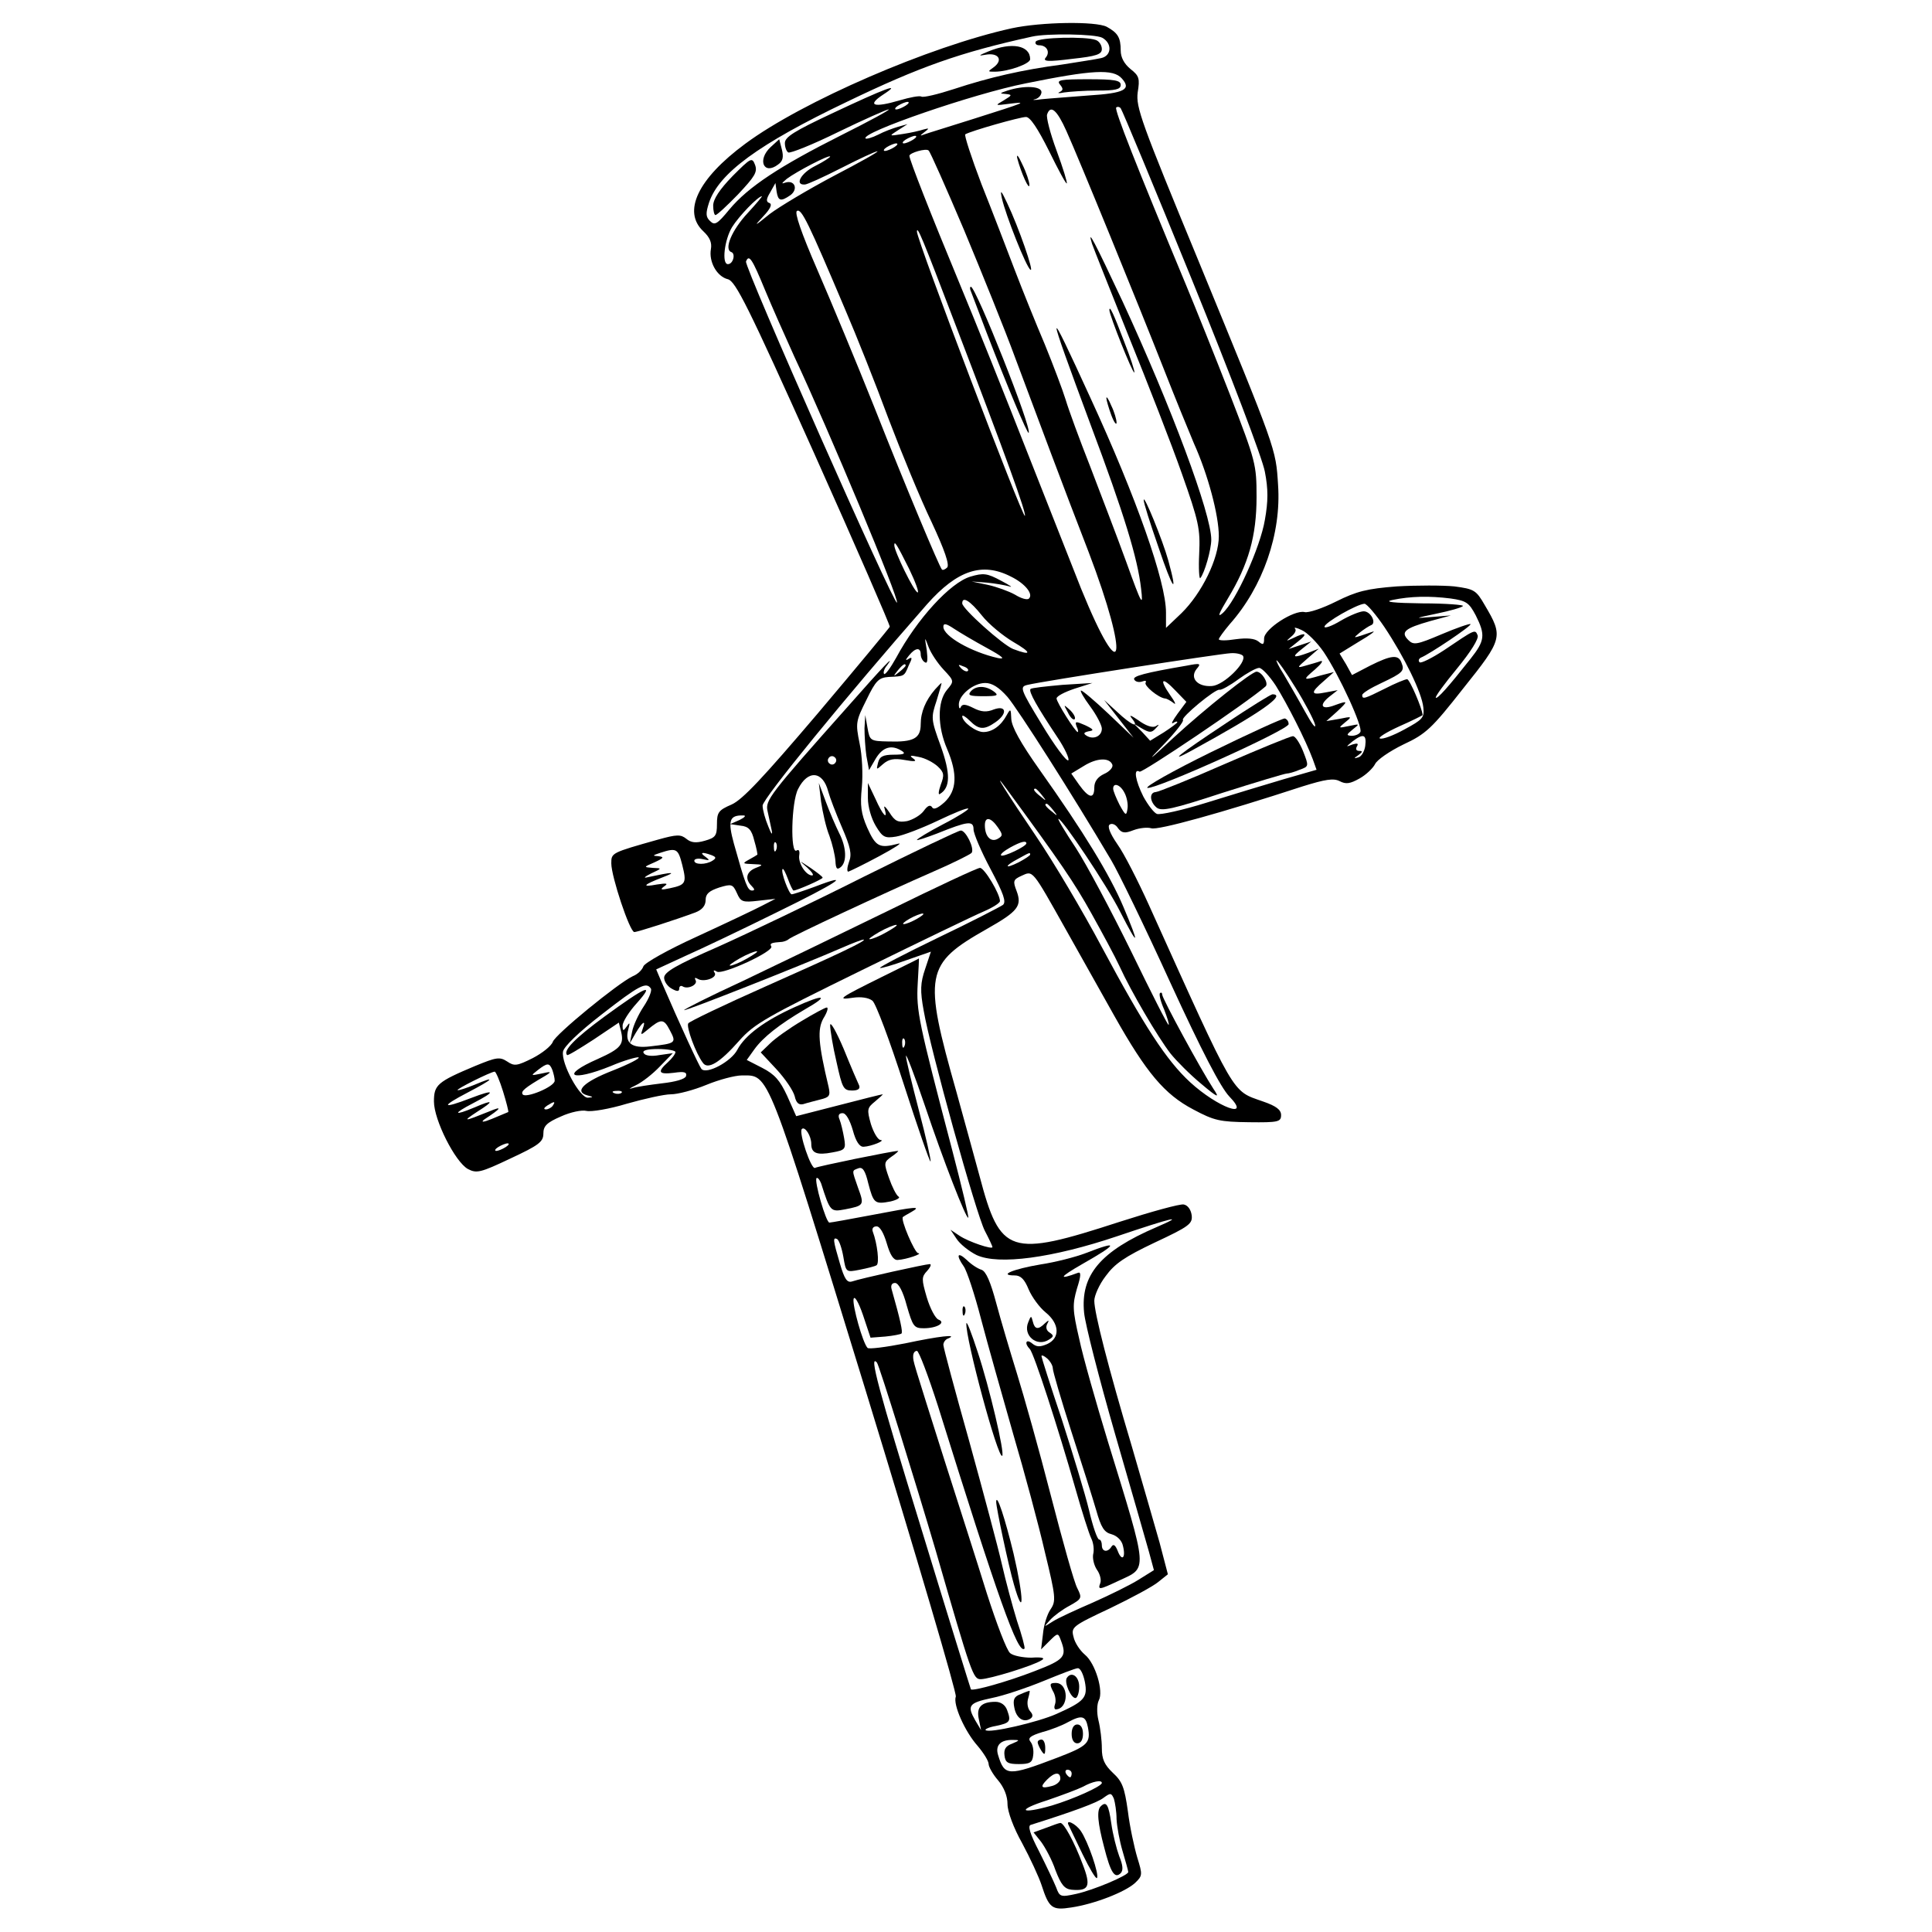 <?xml version="1.0" standalone="no"?>
<!DOCTYPE svg PUBLIC "-//W3C//DTD SVG 20010904//EN"
 "http://www.w3.org/TR/2001/REC-SVG-20010904/DTD/svg10.dtd">
<svg version="1.0" xmlns="http://www.w3.org/2000/svg"
 width="512pt" height="512pt" viewBox="0 0 512 512"
 preserveAspectRatio="xMidYMid meet">
<g transform="translate(0,512) scale(0.1,-0.1)"
fill="#000000" stroke="none">
<path d="M2681 5045 c-218 -48 -555 -194 -706 -306 -126 -93 -167 -180 -111
-232 17 -16 23 -30 20 -47 -6 -34 16 -73 45 -80 20 -5 53 -70 228 -460 112
-250 202 -457 201 -461 -2 -4 -88 -108 -192 -231 -143 -168 -198 -227 -227
-240 -35 -15 -39 -21 -39 -52 0 -31 -4 -36 -32 -44 -24 -7 -37 -5 -49 5 -15
12 -25 12 -75 -2 -124 -35 -124 -35 -124 -63 0 -35 49 -182 61 -182 9 0 111
33 162 52 18 7 27 18 27 33 0 16 9 24 36 33 33 10 36 9 47 -15 10 -23 15 -25
57 -20 l45 5 -35 -18 c-19 -10 -97 -47 -173 -82 -77 -35 -139 -70 -142 -79 -3
-9 -15 -21 -28 -26 -40 -19 -206 -155 -212 -174 -4 -11 -28 -30 -53 -43 -42
-21 -49 -22 -68 -9 -20 13 -29 11 -85 -12 -100 -42 -109 -50 -109 -94 0 -49
56 -160 90 -179 23 -12 33 -10 113 28 75 35 87 44 87 66 0 20 9 29 46 45 26
12 56 18 68 15 13 -3 61 5 107 19 46 13 99 25 117 25 18 0 60 11 94 25 34 14
76 25 94 25 73 0 64 24 329 -838 134 -437 241 -800 238 -808 -8 -21 24 -93 58
-131 16 -19 29 -40 29 -48 0 -7 11 -27 25 -43 16 -19 25 -42 25 -63 0 -20 16
-63 39 -104 21 -39 44 -89 51 -110 20 -62 28 -68 79 -60 61 9 143 41 169 65
20 19 20 22 6 67 -8 27 -20 82 -25 123 -9 64 -15 79 -40 102 -22 21 -29 36
-29 65 0 21 -4 54 -9 74 -5 21 -4 43 1 53 13 24 -9 98 -37 121 -13 11 -27 32
-30 47 -7 26 -3 29 97 76 56 27 114 58 128 70 l25 20 -22 84 c-13 46 -46 160
-73 253 -63 211 -100 356 -100 388 0 13 13 43 30 65 24 33 50 51 130 89 92 43
101 50 98 73 -2 14 -10 26 -21 28 -10 2 -86 -19 -170 -46 -292 -95 -316 -87
-371 121 -15 56 -43 156 -61 222 -89 314 -84 340 80 433 83 47 94 61 79 101
-10 26 -9 30 13 40 31 14 27 19 118 -143 37 -66 95 -169 128 -228 85 -151 133
-208 209 -248 56 -30 71 -33 148 -34 78 -1 85 1 85 19 0 14 -13 24 -48 36 -84
30 -69 4 -302 520 -29 64 -66 137 -84 162 -20 29 -27 48 -20 52 6 4 16 0 22
-10 10 -13 18 -14 41 -5 16 6 37 8 47 5 17 -6 187 41 401 111 61 19 82 22 98
14 17 -9 28 -7 53 7 18 10 36 28 41 38 5 11 38 34 75 52 60 28 75 42 159 149
105 131 106 137 57 220 -23 40 -28 43 -81 50 -31 3 -99 3 -152 0 -79 -6 -107
-13 -161 -40 -36 -18 -74 -31 -84 -28 -28 6 -107 -45 -107 -70 0 -17 -3 -18
-15 -8 -10 8 -30 10 -60 6 -25 -4 -45 -4 -45 0 0 3 13 21 29 40 88 99 137 240
128 369 -6 97 -4 90 -211 594 -152 368 -166 407 -161 446 6 37 4 44 -19 62
-17 14 -26 31 -26 49 0 35 -8 47 -37 63 -29 15 -173 13 -252 -4z m240 -25 c27
-15 25 -48 -3 -54 -13 -3 -59 -10 -103 -17 -106 -14 -193 -34 -287 -65 -43
-14 -81 -23 -86 -20 -5 3 -31 -2 -58 -10 -68 -20 -88 -14 -44 15 54 35 6 17
-136 -50 -98 -46 -124 -62 -124 -78 0 -11 4 -22 9 -25 5 -3 65 21 132 54 68
33 129 60 134 60 6 0 -51 -31 -125 -68 -163 -82 -247 -137 -297 -197 -32 -39
-39 -43 -51 -31 -12 11 -12 21 -3 49 26 78 131 155 365 267 193 93 300 131
491 173 40 9 167 7 186 -3z m52 -108 c26 -29 7 -39 -88 -45 -49 -4 -106 -8
-125 -10 -19 -3 -27 -2 -17 0 9 2 17 11 17 19 0 16 -47 18 -90 4 -21 -7 -22
-8 -5 -9 18 -2 18 -3 -5 -17 -24 -14 -24 -14 15 -9 49 6 47 5 -95 -40 -63 -20
-122 -38 -130 -41 -13 -5 -13 -4 0 6 13 10 13 11 -2 7 -9 -3 -34 -9 -55 -12
-38 -6 -38 -6 -13 10 l25 16 -25 -7 c-14 -4 -38 -13 -53 -21 -16 -8 -31 -12
-33 -10 -15 15 287 119 424 146 177 36 232 39 255 13z m-573 -72 c-8 -5 -19
-10 -25 -10 -5 0 -3 5 5 10 8 5 20 10 25 10 6 0 3 -5 -5 -10z m759 -462 c102
-251 187 -474 193 -508 9 -46 9 -78 0 -128 -12 -72 -77 -216 -112 -247 -15
-13 -10 -1 14 39 55 91 76 166 76 269 0 86 -2 94 -70 270 -39 100 -92 232
-117 292 -132 317 -190 464 -185 470 3 3 9 2 12 -2 4 -5 89 -209 189 -455z
m-333 395 c33 -73 189 -455 259 -633 29 -74 65 -162 79 -195 37 -82 66 -190
66 -246 0 -59 -45 -151 -99 -204 l-41 -39 0 41 c0 81 -78 303 -200 568 -120
262 -120 253 0 -70 89 -237 125 -355 134 -435 6 -50 2 -44 -39 70 -25 69 -69
183 -96 254 -28 71 -57 150 -65 177 -8 26 -33 92 -55 146 -23 54 -59 143 -80
198 -21 55 -60 157 -88 227 -27 71 -46 130 -43 132 15 9 145 46 161 46 11 0
31 -30 61 -90 24 -49 45 -88 47 -86 2 2 -10 41 -27 87 -17 46 -28 89 -25 96 9
26 26 12 51 -44z m-406 -23 c-8 -5 -19 -10 -25 -10 -5 0 -3 5 5 10 8 5 20 10
25 10 6 0 3 -5 -5 -10z m-50 -20 c-8 -5 -19 -10 -25 -10 -5 0 -3 5 5 10 8 5
20 10 25 10 6 0 3 -5 -5 -10z m185 -220 c47 -113 109 -266 136 -340 58 -155
128 -343 194 -513 109 -286 92 -372 -20 -97 -25 63 -90 228 -144 365 -54 138
-134 338 -179 446 -76 183 -132 326 -132 336 0 8 45 21 51 14 4 -3 46 -98 94
-211z m-345 144 c-68 -36 -145 -82 -170 -101 -42 -34 -43 -34 -17 -6 19 20 24
32 16 35 -9 3 -9 10 2 28 l14 25 3 -22 c4 -26 11 -28 37 -10 21 16 11 41 -14
33 -11 -4 -10 -2 4 10 25 19 115 66 115 59 0 -2 -18 -14 -40 -25 -38 -19 -55
-51 -27 -49 6 0 50 20 97 44 47 24 90 44 95 44 6 0 -46 -29 -115 -65z m-228
-98 c-43 -46 -64 -97 -44 -104 12 -4 5 -32 -9 -32 -17 0 -9 65 11 98 18 29 68
81 79 82 2 0 -15 -20 -37 -44z m259 -259 c28 -65 79 -193 113 -285 35 -92 86
-216 115 -276 34 -73 48 -113 41 -120 -5 -5 -12 -8 -14 -5 -7 8 -93 212 -179
430 -47 118 -115 281 -151 364 -43 99 -61 152 -54 156 12 7 30 -30 129 -264z
m289 -32 c137 -357 191 -507 186 -512 -6 -6 -286 730 -286 753 0 18 15 -18
100 -241z m-502 85 c17 -41 52 -120 77 -175 91 -194 279 -644 272 -652 -8 -7
-405 890 -400 904 8 20 16 8 51 -77z m381 -737 c17 -35 27 -63 23 -63 -9 0
-62 109 -62 125 0 13 6 4 39 -62z m270 -21 c37 -18 60 -46 48 -58 -4 -5 -21 0
-37 10 -16 9 -49 21 -72 26 l-43 9 40 -3 c22 -2 49 -7 60 -10 11 -4 1 3 -22
15 -37 20 -47 21 -81 11 -54 -16 -142 -113 -197 -215 -15 -27 -29 -46 -32 -43
-3 3 0 14 8 23 24 33 -13 -6 -102 -107 -211 -237 -221 -251 -215 -279 3 -14 8
-37 11 -51 3 -15 -1 -11 -9 10 -8 19 -15 44 -15 55 -1 17 221 289 436 534 80
90 146 112 222 73z m1165 -58 c42 -6 49 -11 67 -45 26 -52 24 -67 -14 -115
-60 -76 -88 -107 -92 -103 -2 3 23 37 56 77 37 45 58 79 55 88 -7 17 -6 17
-89 -39 -32 -21 -62 -36 -65 -32 -4 4 -2 9 3 12 23 9 136 85 132 89 -2 2 -37
-10 -77 -27 -66 -28 -74 -29 -88 -15 -21 21 -9 31 58 50 l55 15 -50 -4 c-48
-4 -48 -4 13 9 34 7 66 16 69 20 3 3 -45 7 -108 7 -77 1 -103 4 -79 9 48 10
98 11 154 4z m-1242 -45 c18 -23 56 -54 83 -70 50 -29 50 -38 0 -19 -28 11
-135 107 -135 121 0 20 21 7 52 -32z m1067 -31 c52 -78 99 -173 103 -213 3
-27 -2 -32 -50 -58 -29 -16 -58 -27 -65 -24 -6 2 16 16 51 32 34 15 62 29 62
30 0 15 -34 95 -41 95 -5 0 -32 -11 -59 -25 -54 -27 -60 -29 -60 -17 0 5 23
19 51 32 57 27 62 32 53 54 -8 22 -27 20 -83 -8 l-48 -25 -16 29 -17 28 52 32
c29 17 45 29 36 26 -56 -19 -54 -19 -34 -2 10 8 24 17 29 19 16 5 0 37 -19 37
-10 0 -37 -11 -61 -25 -23 -14 -43 -21 -43 -16 0 11 86 60 106 61 6 0 30 -28
53 -62z m-1054 -55 c42 -23 51 -31 30 -27 -71 16 -145 58 -145 83 0 10 7 9 28
-5 15 -10 54 -33 87 -51z m893 -11 c41 -61 105 -200 97 -212 -3 -6 -14 -10
-23 -10 -15 1 -14 3 3 17 19 15 19 15 -10 9 -29 -6 -29 -6 -10 10 19 15 18 16
-15 9 l-35 -6 28 25 c31 29 30 30 -6 17 -34 -13 -43 -1 -15 22 l23 18 -32 -6
c-40 -8 -41 -1 -5 30 l27 24 -35 -9 c-48 -14 -49 -13 -15 16 17 15 23 24 15
22 -8 -3 -26 -8 -40 -12 -24 -7 -24 -6 5 19 l30 26 -28 -11 c-41 -15 -45 -12
-17 10 l25 20 -30 -10 -30 -10 25 20 c27 21 21 26 -13 9 -20 -9 -20 -9 -5 4
10 8 14 17 10 21 -4 4 4 3 18 -4 14 -6 40 -32 58 -58z m-1007 -47 c28 -30 28
-30 8 -54 -25 -31 -25 -96 1 -156 28 -66 26 -110 -7 -141 -18 -16 -29 -21 -33
-13 -5 7 -12 4 -22 -10 -8 -11 -28 -23 -44 -27 -24 -4 -32 -1 -47 23 -10 15
-16 20 -13 11 10 -34 -5 -18 -24 25 l-20 42 0 -40 c0 -23 9 -54 21 -74 18 -30
24 -33 54 -28 18 3 68 22 110 42 42 20 78 35 81 32 2 -2 -27 -21 -66 -41 -38
-20 -70 -39 -70 -42 0 -2 24 6 53 17 82 33 97 35 97 11 0 -11 20 -58 45 -105
35 -66 42 -87 33 -95 -7 -5 -84 -45 -172 -87 -87 -42 -156 -78 -154 -80 2 -2
33 7 69 20 l66 23 -15 -45 c-13 -38 -14 -58 -4 -112 17 -100 139 -539 162
-583 11 -21 20 -40 20 -43 0 -7 -63 14 -87 30 l-24 16 16 -24 c9 -14 33 -33
53 -43 58 -27 201 -8 373 50 148 50 183 58 104 24 -149 -64 -202 -127 -192
-227 3 -31 40 -175 82 -321 42 -146 83 -287 90 -313 l13 -48 -40 -25 c-22 -14
-77 -41 -122 -61 -44 -19 -92 -41 -106 -50 -25 -16 -25 -16 -7 4 10 11 33 28
52 38 32 18 33 20 20 46 -8 14 -39 125 -70 245 -31 121 -72 266 -90 324 -18
58 -43 142 -55 187 -15 56 -27 84 -39 88 -10 3 -27 14 -39 26 -25 23 -29 13
-8 -17 8 -11 29 -74 46 -140 17 -65 56 -202 85 -304 30 -102 68 -243 84 -313
29 -119 30 -130 15 -152 -9 -13 -18 -42 -20 -65 l-5 -41 22 22 c22 22 23 22
30 3 17 -44 11 -52 -70 -83 -72 -28 -162 -53 -168 -48 -1 2 -61 195 -133 431
-112 364 -138 460 -116 435 6 -7 103 -319 156 -499 95 -329 99 -340 119 -340
23 0 140 36 161 50 11 6 3 9 -27 7 -22 0 -48 5 -56 12 -9 7 -36 78 -62 159
-25 81 -76 239 -112 352 -86 272 -83 261 -83 276 0 8 4 14 10 14 5 0 30 -66
56 -147 159 -509 212 -659 229 -642 2 2 -7 36 -20 74 -12 39 -30 106 -40 150
-10 44 -49 190 -86 324 -38 135 -69 250 -69 257 0 7 6 15 13 17 28 12 -25 6
-114 -13 -51 -10 -97 -16 -100 -12 -13 14 -40 112 -37 129 2 11 13 -7 25 -42
l20 -60 39 3 c21 2 41 6 43 8 4 4 -3 36 -26 117 -3 10 0 17 9 17 9 0 21 -22
31 -60 16 -55 19 -60 45 -60 35 0 60 15 39 23 -8 3 -22 29 -31 59 -14 48 -14
54 1 70 9 10 12 18 7 18 -11 0 -183 -38 -206 -46 -13 -4 -20 6 -32 47 -18 61
-20 72 -7 65 5 -4 12 -24 16 -47 7 -41 7 -41 43 -34 20 4 41 9 45 12 8 5 2 57
-10 89 -3 8 1 14 10 14 9 0 19 -18 27 -45 9 -31 18 -45 29 -44 22 1 69 17 54
18 -9 1 -48 91 -40 96 1 1 11 7 22 13 28 16 15 15 -105 -8 -58 -11 -108 -20
-112 -20 -9 0 -41 111 -34 118 3 2 8 -4 12 -14 24 -75 25 -76 63 -69 51 10 52
11 35 57 -17 49 -17 45 1 52 11 4 18 -6 26 -40 14 -53 17 -56 59 -48 17 4 27
10 21 13 -6 4 -17 26 -25 49 -14 40 -14 42 7 57 12 8 19 15 17 15 -14 0 -214
-41 -220 -45 -10 -6 -44 94 -35 103 8 8 25 -18 25 -40 0 -24 15 -30 56 -22 34
6 36 9 31 38 -3 17 -8 39 -12 49 -5 11 -2 17 8 17 9 0 19 -18 27 -45 8 -30 18
-45 29 -44 20 1 60 17 44 18 -7 1 -18 20 -25 42 -11 39 -10 43 11 60 13 11 22
19 20 19 -2 0 -55 -13 -116 -29 l-113 -29 -24 54 c-19 41 -33 57 -66 74 l-41
21 20 28 c23 32 66 66 134 106 67 38 52 42 -27 6 -80 -36 -132 -75 -152 -113
-16 -31 -81 -66 -95 -51 -6 7 -56 115 -106 231 l-14 33 78 36 c43 19 152 71
241 115 162 79 205 108 101 68 -30 -11 -57 -20 -61 -20 -7 0 -30 61 -24 67 2
2 8 -10 14 -26 6 -17 13 -31 15 -31 9 0 77 30 77 34 0 3 -15 14 -32 26 -32 21
-32 21 -9 1 13 -12 19 -21 13 -21 -16 0 -37 32 -34 53 2 12 -1 17 -7 13 -17
-11 -14 129 4 163 26 52 66 48 80 -7 4 -15 20 -57 36 -94 23 -53 27 -72 19
-92 -5 -14 -6 -26 -2 -26 4 1 41 19 82 41 41 22 64 37 50 33 -50 -13 -59 -8
-82 43 -16 37 -19 58 -14 107 3 33 1 84 -6 116 -11 54 -10 59 18 115 25 52 33
59 59 61 42 2 41 1 53 30 10 20 10 24 0 18 -9 -6 -9 -3 1 9 17 21 31 22 31 3
0 -8 5 -18 11 -21 7 -5 8 6 5 32 -6 37 -6 37 5 8 6 -16 24 -43 40 -60z m793
37 c11 -17 -51 -78 -82 -80 -38 -3 -60 21 -41 45 13 15 10 16 -26 9 -111 -19
-145 -28 -139 -37 3 -6 13 -8 21 -5 8 3 12 2 9 -3 -5 -8 34 -40 51 -42 5 0 15
-6 23 -12 8 -7 4 3 -9 21 -30 43 -22 50 14 12 l29 -30 -23 -31 c-13 -18 -19
-29 -12 -25 6 4 11 5 11 2 0 -2 -16 -14 -36 -27 l-36 -22 -21 23 -22 22 22
-13 c19 -11 25 -11 35 0 11 11 11 13 0 6 -9 -4 -26 2 -45 16 -19 13 -26 16
-18 6 23 -29 -1 -19 -38 16 l-35 32 39 -50 39 -50 -66 63 c-36 34 -69 62 -73
62 -4 0 7 -19 24 -42 17 -23 31 -50 31 -59 0 -20 -22 -30 -40 -19 -10 6 -8 9
5 12 15 2 14 5 -9 16 -25 11 -28 11 -23 -3 4 -8 5 -15 3 -15 -6 0 -56 79 -56
89 0 6 21 17 48 26 l47 15 -80 -5 c-44 -4 -82 -8 -84 -11 -6 -6 18 -48 70
-126 21 -31 34 -60 30 -63 -5 -3 -37 40 -70 95 -58 95 -59 100 -38 105 41 10
512 83 539 84 15 1 29 -3 32 -7z m139 -84 c25 -40 48 -84 52 -98 3 -14 -9 2
-27 35 -18 33 -44 77 -56 98 -13 20 -21 37 -19 37 3 0 26 -33 50 -72z m-1033
58 c0 -2 -8 -10 -17 -17 -16 -13 -17 -12 -4 4 13 16 21 21 21 13z m165 -14
c-3 -3 -11 0 -18 7 -9 10 -8 11 6 5 10 -3 15 -9 12 -12z m816 -39 c30 -48 79
-144 98 -195 l10 -28 -87 -25 c-48 -14 -139 -42 -204 -62 -64 -20 -123 -33
-132 -30 -8 3 -24 24 -36 46 -21 42 -27 76 -10 66 7 -4 285 183 334 226 9 8
-10 39 -24 39 -13 0 -135 -97 -220 -175 -67 -63 -73 -66 -27 -19 32 33 55 63
52 66 -7 6 87 84 97 80 5 -1 27 11 50 28 22 16 47 30 55 30 7 0 27 -21 44 -47z
m-711 -30 c28 -33 171 -257 275 -433 18 -30 89 -176 156 -323 84 -183 134
-279 157 -303 60 -62 -31 -29 -104 38 -63 58 -122 149 -234 358 -51 96 -130
229 -175 295 -74 109 -122 185 -78 125 143 -195 180 -249 225 -330 29 -52 63
-115 75 -141 30 -66 101 -187 135 -231 16 -20 52 -56 81 -80 45 -38 50 -39 33
-14 -34 52 -136 240 -136 250 0 5 -3 7 -6 4 -3 -3 2 -23 11 -43 8 -21 14 -39
12 -41 -2 -2 -46 85 -99 194 -53 108 -119 232 -147 275 -28 42 -49 77 -46 77
10 0 129 -177 164 -247 49 -96 52 -90 8 14 -36 85 -105 198 -222 363 -51 72
-74 114 -75 135 -1 27 -2 28 -12 10 -15 -28 -38 -45 -62 -45 -20 0 -56 27 -56
42 0 4 9 -1 20 -12 24 -24 38 -25 68 -4 32 22 30 46 -4 34 -19 -8 -34 -7 -55
4 -20 10 -29 11 -33 2 -2 -6 -5 -3 -5 6 -1 25 38 58 70 58 18 0 36 -11 59 -37z
m948 -130 c-2 -14 -10 -28 -18 -30 -13 -4 -13 -3 0 6 11 8 12 11 2 11 -8 0
-10 5 -6 12 5 8 1 9 -12 5 -18 -7 -18 -7 0 8 29 22 38 19 34 -12z m-1404 -44
c-3 -5 -10 -7 -15 -3 -5 3 -7 10 -3 15 3 5 10 7 15 3 5 -3 7 -10 3 -15z m734
-6 c2 -7 -8 -18 -22 -24 -17 -8 -26 -20 -26 -36 0 -31 -14 -29 -40 7 l-21 30
33 20 c35 22 69 23 76 3z m32 -74 c6 -11 10 -30 8 -42 -3 -20 -5 -19 -21 10
-9 18 -17 37 -17 43 0 17 19 11 30 -11z m-219 -6 c13 -16 12 -17 -3 -4 -17 13
-22 21 -14 21 2 0 10 -8 17 -17z m30 -40 c13 -16 12 -17 -3 -4 -17 13 -22 21
-14 21 2 0 10 -8 17 -17z m-831 -26 l-25 -11 27 -4 c22 -2 30 -11 37 -40 6
-20 9 -37 8 -37 -1 -1 -11 -7 -22 -13 -18 -10 -18 -11 10 -12 28 -1 29 -2 8
-10 -25 -10 -30 -29 -11 -48 8 -8 9 -12 1 -12 -12 0 -18 17 -48 124 -17 62
-12 76 25 75 8 0 4 -5 -10 -12z m684 -19 c14 -20 14 -23 0 -31 -18 -10 -34 6
-34 36 0 24 16 21 34 -5z m-587 -60 c-3 -8 -6 -5 -6 6 -1 11 2 17 5 13 3 -3 4
-12 1 -19z m663 17 c0 -8 -61 -37 -67 -32 -3 3 8 12 24 21 29 16 43 19 43 11z
m-912 -57 c12 -48 10 -53 -33 -62 -23 -5 -27 -4 -15 5 12 8 7 9 -19 5 -42 -8
-37 -1 15 19 39 15 29 15 -41 0 -11 -3 -6 2 10 10 30 14 30 14 5 15 -25 2 -25
2 5 15 24 11 26 14 10 16 -17 1 -16 2 5 9 43 14 47 11 58 -32z m77 26 c13 -5
14 -8 3 -15 -17 -11 -48 -11 -48 0 0 5 10 7 23 4 18 -4 19 -3 7 6 -17 12 -10
14 15 5z m845 1 c0 -2 -13 -11 -30 -20 -38 -19 -40 -11 -2 9 31 17 32 18 32
11z m-1005 -355 c3 -5 -5 -26 -19 -47 -14 -21 -28 -51 -31 -68 l-6 -30 16 28
c18 30 28 36 18 10 -6 -17 -5 -17 13 -2 36 30 43 30 59 -1 18 -34 17 -35 -52
-43 -49 -6 -68 9 -58 45 5 18 4 20 -4 8 -9 -13 -11 -13 -11 2 0 10 17 37 38
60 49 55 25 45 -86 -36 -79 -58 -111 -91 -99 -102 2 -2 33 17 70 41 l67 45 6
-24 c8 -34 -1 -45 -61 -72 -103 -45 -72 -62 34 -19 35 15 68 24 73 23 6 -2
-25 -18 -68 -35 -77 -30 -104 -56 -67 -66 16 -4 16 -5 1 -6 -21 -1 -71 90 -66
122 2 13 41 51 103 99 99 77 118 87 130 68z m65 -168 c0 -5 -9 -17 -20 -27
-29 -26 -25 -33 16 -28 27 4 35 2 32 -9 -3 -8 -28 -15 -64 -19 -32 -4 -68 -9
-79 -13 -11 -3 -6 0 10 8 17 8 45 30 64 50 l34 35 -35 -5 c-21 -4 -38 -2 -42
5 -5 7 8 11 38 11 25 0 46 -4 46 -8z m-326 -48 c3 -9 6 -21 6 -28 0 -16 -78
-48 -85 -36 -5 8 5 17 60 49 18 11 16 12 -10 6 -29 -6 -29 -6 -10 9 26 20 31
20 39 0z m-131 -56 c9 -29 15 -53 14 -55 -2 -1 -21 -9 -43 -18 -22 -9 -31 -10
-21 -2 47 31 50 37 12 21 -67 -27 -71 -27 -30 0 46 29 43 33 -8 11 -55 -23
-58 -17 -4 11 62 32 60 39 -5 14 -78 -30 -81 -23 -8 15 69 36 76 45 17 20 -20
-8 -40 -15 -44 -14 -8 1 88 49 98 49 3 0 13 -23 22 -52z m314 -4 c-3 -3 -12
-4 -19 -1 -8 3 -5 6 6 6 11 1 17 -2 13 -5z m-182 -34 c-3 -5 -12 -10 -18 -10
-7 0 -6 4 3 10 19 12 23 12 15 0z m-125 -110 c-8 -5 -19 -10 -25 -10 -5 0 -3
5 5 10 8 5 20 10 25 10 6 0 3 -5 -5 -10z m1535 -1417 c8 -42 -1 -52 -75 -85
-49 -22 -179 -52 -188 -43 -3 2 9 8 27 11 38 8 41 12 30 42 -5 14 -17 22 -31
22 -38 0 -51 -15 -44 -46 l6 -29 -15 25 c-23 40 -18 47 43 60 31 6 93 27 137
45 44 18 85 34 91 34 7 1 15 -16 19 -36z m8 -120 c8 -42 0 -50 -81 -81 -131
-50 -140 -49 -157 7 -8 26 7 41 40 40 18 0 18 -1 -3 -10 -17 -6 -22 -15 -20
-31 2 -19 9 -23 38 -23 29 0 36 4 38 23 2 13 -1 29 -7 36 -8 10 -1 16 32 26
23 6 53 18 67 26 37 20 47 17 53 -13z m-43 -123 c0 -5 -2 -10 -4 -10 -3 0 -8
5 -11 10 -3 6 -1 10 4 10 6 0 11 -4 11 -10z m-30 -14 c0 -7 -10 -16 -22 -19
-29 -8 -33 -3 -13 17 20 20 35 21 35 2z m110 -11 c0 -9 -76 -43 -133 -60 -84
-24 -94 -12 -12 14 38 13 81 29 95 36 25 14 50 19 50 10z m39 -96 c1 -20 8
-58 16 -85 8 -27 15 -52 15 -55 0 -9 -92 -48 -138 -58 -41 -9 -44 -8 -53 17
-6 15 -26 57 -45 95 -25 48 -31 69 -22 71 111 35 177 59 193 72 18 13 20 13
27 -3 3 -10 7 -34 7 -54z"/>
<path d="M2745 5010 c-3 -5 1 -10 9 -10 20 0 30 -18 17 -33 -8 -10 7 -11 70
-3 65 7 79 12 79 26 0 10 -7 21 -16 24 -26 10 -152 7 -159 -4z"/>
<path d="M2620 4984 c-27 -11 -29 -13 -8 -9 33 6 47 -13 23 -32 -18 -13 -18
-13 1 -13 36 0 94 21 94 33 0 37 -49 46 -110 21z"/>
<path d="M2042 4730 c-36 -34 -18 -75 20 -46 13 9 15 20 10 40 l-7 27 -23 -21z"/>
<path d="M1941 4653 c-34 -35 -51 -61 -51 -78 0 -14 3 -25 6 -25 4 0 31 25 60
55 44 47 52 59 45 78 -8 21 -11 19 -60 -30z"/>
<path d="M2809 4896 c9 -11 9 -15 -1 -20 -7 -3 -2 -4 12 -1 14 2 53 5 88 5 48
0 62 3 62 15 0 12 -16 15 -86 15 -73 0 -85 -2 -75 -14z"/>
<path d="M2696 4700 c10 -38 32 -87 32 -70 0 8 -8 33 -19 55 -10 22 -16 29
-13 15z"/>
<path d="M2655 4595 c10 -45 65 -184 76 -190 10 -7 -31 112 -62 177 -16 34
-19 37 -14 13z"/>
<path d="M2894 4474 c4 -12 48 -122 97 -245 50 -123 114 -287 141 -364 45
-127 49 -147 46 -212 -2 -40 0 -69 3 -65 11 13 29 75 29 102 0 68 -106 352
-235 631 -74 158 -95 198 -81 153z"/>
<path d="M2940 4298 c0 -13 62 -169 66 -165 2 2 -10 39 -27 82 -28 74 -39 97
-39 83z"/>
<path d="M2932 4065 c0 -5 6 -26 13 -45 7 -19 14 -28 14 -20 0 8 -6 29 -14 45
-7 17 -13 26 -13 20z"/>
<path d="M3031 3795 c-1 -5 17 -62 39 -125 38 -113 53 -133 26 -35 -15 54 -65
176 -65 160z"/>
<path d="M2573 4348 c3 -7 21 -56 41 -108 57 -148 109 -271 112 -267 10 10
-140 387 -153 387 -3 0 -3 -6 0 -12z"/>
<path d="M2478 3293 c-25 -29 -38 -60 -38 -92 0 -38 -19 -48 -85 -46 -49 1
-50 2 -56 36 l-6 34 -2 -35 c0 -19 2 -52 5 -73 l7 -38 18 31 c19 31 42 37 69
20 11 -7 6 -10 -21 -10 -29 0 -38 -5 -42 -21 -5 -20 -5 -20 13 -4 15 13 29 16
57 11 28 -5 34 -4 23 4 -11 8 -8 9 15 4 17 -3 39 -15 50 -25 17 -16 18 -23 8
-49 -6 -17 -7 -28 -2 -24 28 17 28 54 2 127 -26 71 -26 75 -11 120 8 26 14 47
13 47 -1 0 -9 -8 -17 -17z"/>
<path d="M2176 2995 c4 -27 13 -68 22 -90 8 -22 15 -52 16 -67 1 -20 4 -24 14
-16 17 14 15 53 -4 90 -9 18 -25 55 -35 82 l-19 51 6 -50z"/>
<path d="M2290 2797 c-135 -68 -309 -151 -387 -186 -110 -48 -143 -67 -143
-82 0 -10 9 -23 20 -29 14 -8 20 -8 20 0 0 6 4 9 9 6 14 -9 42 5 34 17 -3 6
-1 7 6 3 16 -10 53 3 45 16 -5 7 -2 8 6 3 15 -9 152 54 144 67 -5 8 0 10 29
12 6 1 14 4 17 7 6 7 255 123 383 179 53 23 99 46 102 50 8 12 -16 60 -29 59
-6 0 -121 -55 -256 -122z m-310 -217 c-19 -11 -39 -19 -45 -19 -5 0 6 8 25 19
19 11 40 19 45 19 6 0 -6 -8 -25 -19z"/>
<path d="M2355 2707 c-127 -62 -301 -146 -387 -187 -87 -40 -156 -75 -155 -77
3 -3 312 119 420 166 27 12 52 21 55 21 13 -1 -65 -38 -261 -125 -108 -48
-200 -92 -203 -97 -6 -9 20 -80 39 -105 13 -18 44 0 96 59 40 45 72 63 325
187 155 76 300 146 324 156 23 10 42 22 42 27 0 19 -41 88 -53 88 -7 0 -116
-51 -242 -113z m75 -22 c-14 -8 -29 -14 -35 -14 -5 0 1 6 15 14 14 8 30 14 35
14 6 0 -1 -6 -15 -14z m-80 -35 c-19 -11 -39 -19 -45 -19 -5 0 6 8 25 19 19
11 40 19 45 19 6 0 -6 -8 -25 -19z"/>
<path d="M2337 2531 c-113 -56 -122 -62 -76 -55 21 3 41 0 51 -8 9 -7 46 -106
83 -221 37 -115 69 -207 71 -205 2 2 -12 64 -31 136 -19 73 -35 138 -34 144 0
7 23 -52 50 -132 49 -146 110 -302 115 -297 2 2 -17 81 -42 177 -90 343 -96
371 -92 443 2 37 4 67 3 67 0 -1 -44 -22 -98 -49z m60 -183 c-3 -8 -6 -5 -6 6
-1 11 2 17 5 13 3 -3 4 -12 1 -19z"/>
<path d="M2124 2414 c-32 -19 -70 -46 -83 -59 l-25 -24 42 -45 c23 -25 44 -56
48 -71 4 -18 11 -24 23 -21 9 3 29 8 44 12 25 6 28 10 23 33 -28 117 -30 153
-14 182 10 16 14 29 9 29 -4 0 -34 -16 -67 -36z"/>
<path d="M2200 2403 c0 -12 7 -56 17 -98 15 -68 18 -75 41 -75 15 0 22 4 19
13 -3 6 -22 50 -41 97 -20 47 -36 75 -36 63z"/>
<path d="M2877 1799 c-26 -10 -80 -24 -120 -30 -71 -12 -113 -29 -68 -29 16 0
26 -10 37 -37 9 -21 29 -48 45 -61 37 -30 39 -68 4 -84 -19 -8 -28 -8 -40 2
-16 13 -21 0 -6 -15 11 -11 75 -209 121 -370 17 -60 36 -120 42 -132 6 -12 8
-31 5 -42 -2 -11 2 -29 10 -41 8 -11 12 -27 9 -35 -7 -19 -4 -19 49 6 77 36
79 18 -29 369 -31 102 -66 224 -76 272 -18 77 -18 91 -6 133 11 34 11 45 3 42
-54 -20 -50 -12 11 23 95 54 99 64 9 29z m-87 -305 c0 -8 22 -83 49 -167 27
-83 57 -178 66 -209 13 -46 21 -59 41 -64 14 -4 27 -16 30 -31 8 -32 -3 -42
-14 -13 -6 15 -11 19 -16 12 -10 -17 -26 -15 -26 3 0 8 -3 15 -7 15 -5 0 -17
35 -27 78 -10 42 -43 150 -72 240 -30 89 -54 165 -54 168 0 4 7 1 15 -6 8 -7
15 -19 15 -26z"/>
<path d="M2551 1644 c0 -11 3 -14 6 -6 3 7 2 16 -1 19 -3 4 -6 -2 -5 -13z"/>
<path d="M2725 1616 c-15 -35 23 -67 55 -46 13 8 13 11 1 19 -8 5 -10 14 -6
22 6 11 5 12 -6 2 -18 -18 -27 -16 -32 5 -4 16 -5 16 -12 -2z"/>
<path d="M2561 1613 c-3 -38 84 -361 95 -351 7 7 -34 182 -65 275 -16 49 -29
83 -30 76z"/>
<path d="M2640 1140 c0 -16 33 -171 47 -219 27 -94 27 -38 -1 82 -22 91 -45
162 -46 137z"/>
<path d="M2830 3232 c6 -13 14 -21 18 -18 3 4 -2 14 -12 24 -18 16 -18 16 -6
-6z"/>
<path d="M3250 3204 c-127 -84 -159 -110 -90 -72 179 98 251 148 212 148 -4 0
-59 -34 -122 -76z"/>
<path d="M3210 3127 c-102 -50 -178 -93 -169 -95 23 -4 374 154 374 169 0 7
-4 13 -10 15 -5 1 -93 -39 -195 -89z"/>
<path d="M3245 3095 c-93 -41 -176 -74 -182 -74 -18 -1 -16 -26 2 -41 13 -11
44 -4 175 39 88 28 165 51 170 51 5 0 20 4 34 10 25 9 25 9 9 50 -9 22 -21 40
-27 39 -6 0 -87 -33 -181 -74z"/>
<path d="M2572 3287 c-8 -10 -1 -12 34 -12 38 0 42 2 27 13 -22 16 -48 15 -61
-1z"/>
<path d="M2827 673 c-7 -12 11 -53 23 -53 5 0 10 14 10 30 0 28 -21 42 -33 23z"/>
<path d="M2790 639 c7 -11 9 -27 6 -35 -3 -8 -2 -14 2 -14 35 1 35 70 0 70
-16 0 -17 -3 -8 -21z"/>
<path d="M2704 630 c-17 -6 -20 -15 -16 -35 5 -28 24 -41 42 -30 8 5 8 11 0
20 -7 8 -9 23 -5 35 3 11 5 20 3 19 -2 0 -13 -4 -24 -9z"/>
<path d="M2840 525 c0 -16 6 -25 15 -25 9 0 15 9 15 25 0 16 -6 25 -15 25 -9
0 -15 -9 -15 -25z"/>
<path d="M2750 503 c0 -5 5 -15 10 -23 8 -12 10 -11 10 8 0 12 -4 22 -10 22
-5 0 -10 -3 -10 -7z"/>
<path d="M2917 333 c-11 -10 -8 -44 9 -108 17 -67 28 -85 44 -69 7 7 6 21 -4
45 -7 19 -17 58 -21 87 -7 49 -13 60 -28 45z"/>
<path d="M2772 276 l-33 -12 20 -25 c11 -15 29 -48 38 -75 15 -39 24 -50 43
-52 46 -4 52 9 29 68 -22 59 -50 110 -59 109 -3 0 -20 -6 -38 -13z"/>
<path d="M2832 283 c2 -5 19 -39 37 -77 18 -37 35 -66 38 -63 7 8 -24 98 -43
125 -14 20 -41 32 -32 15z"/>
</g>
</svg>

